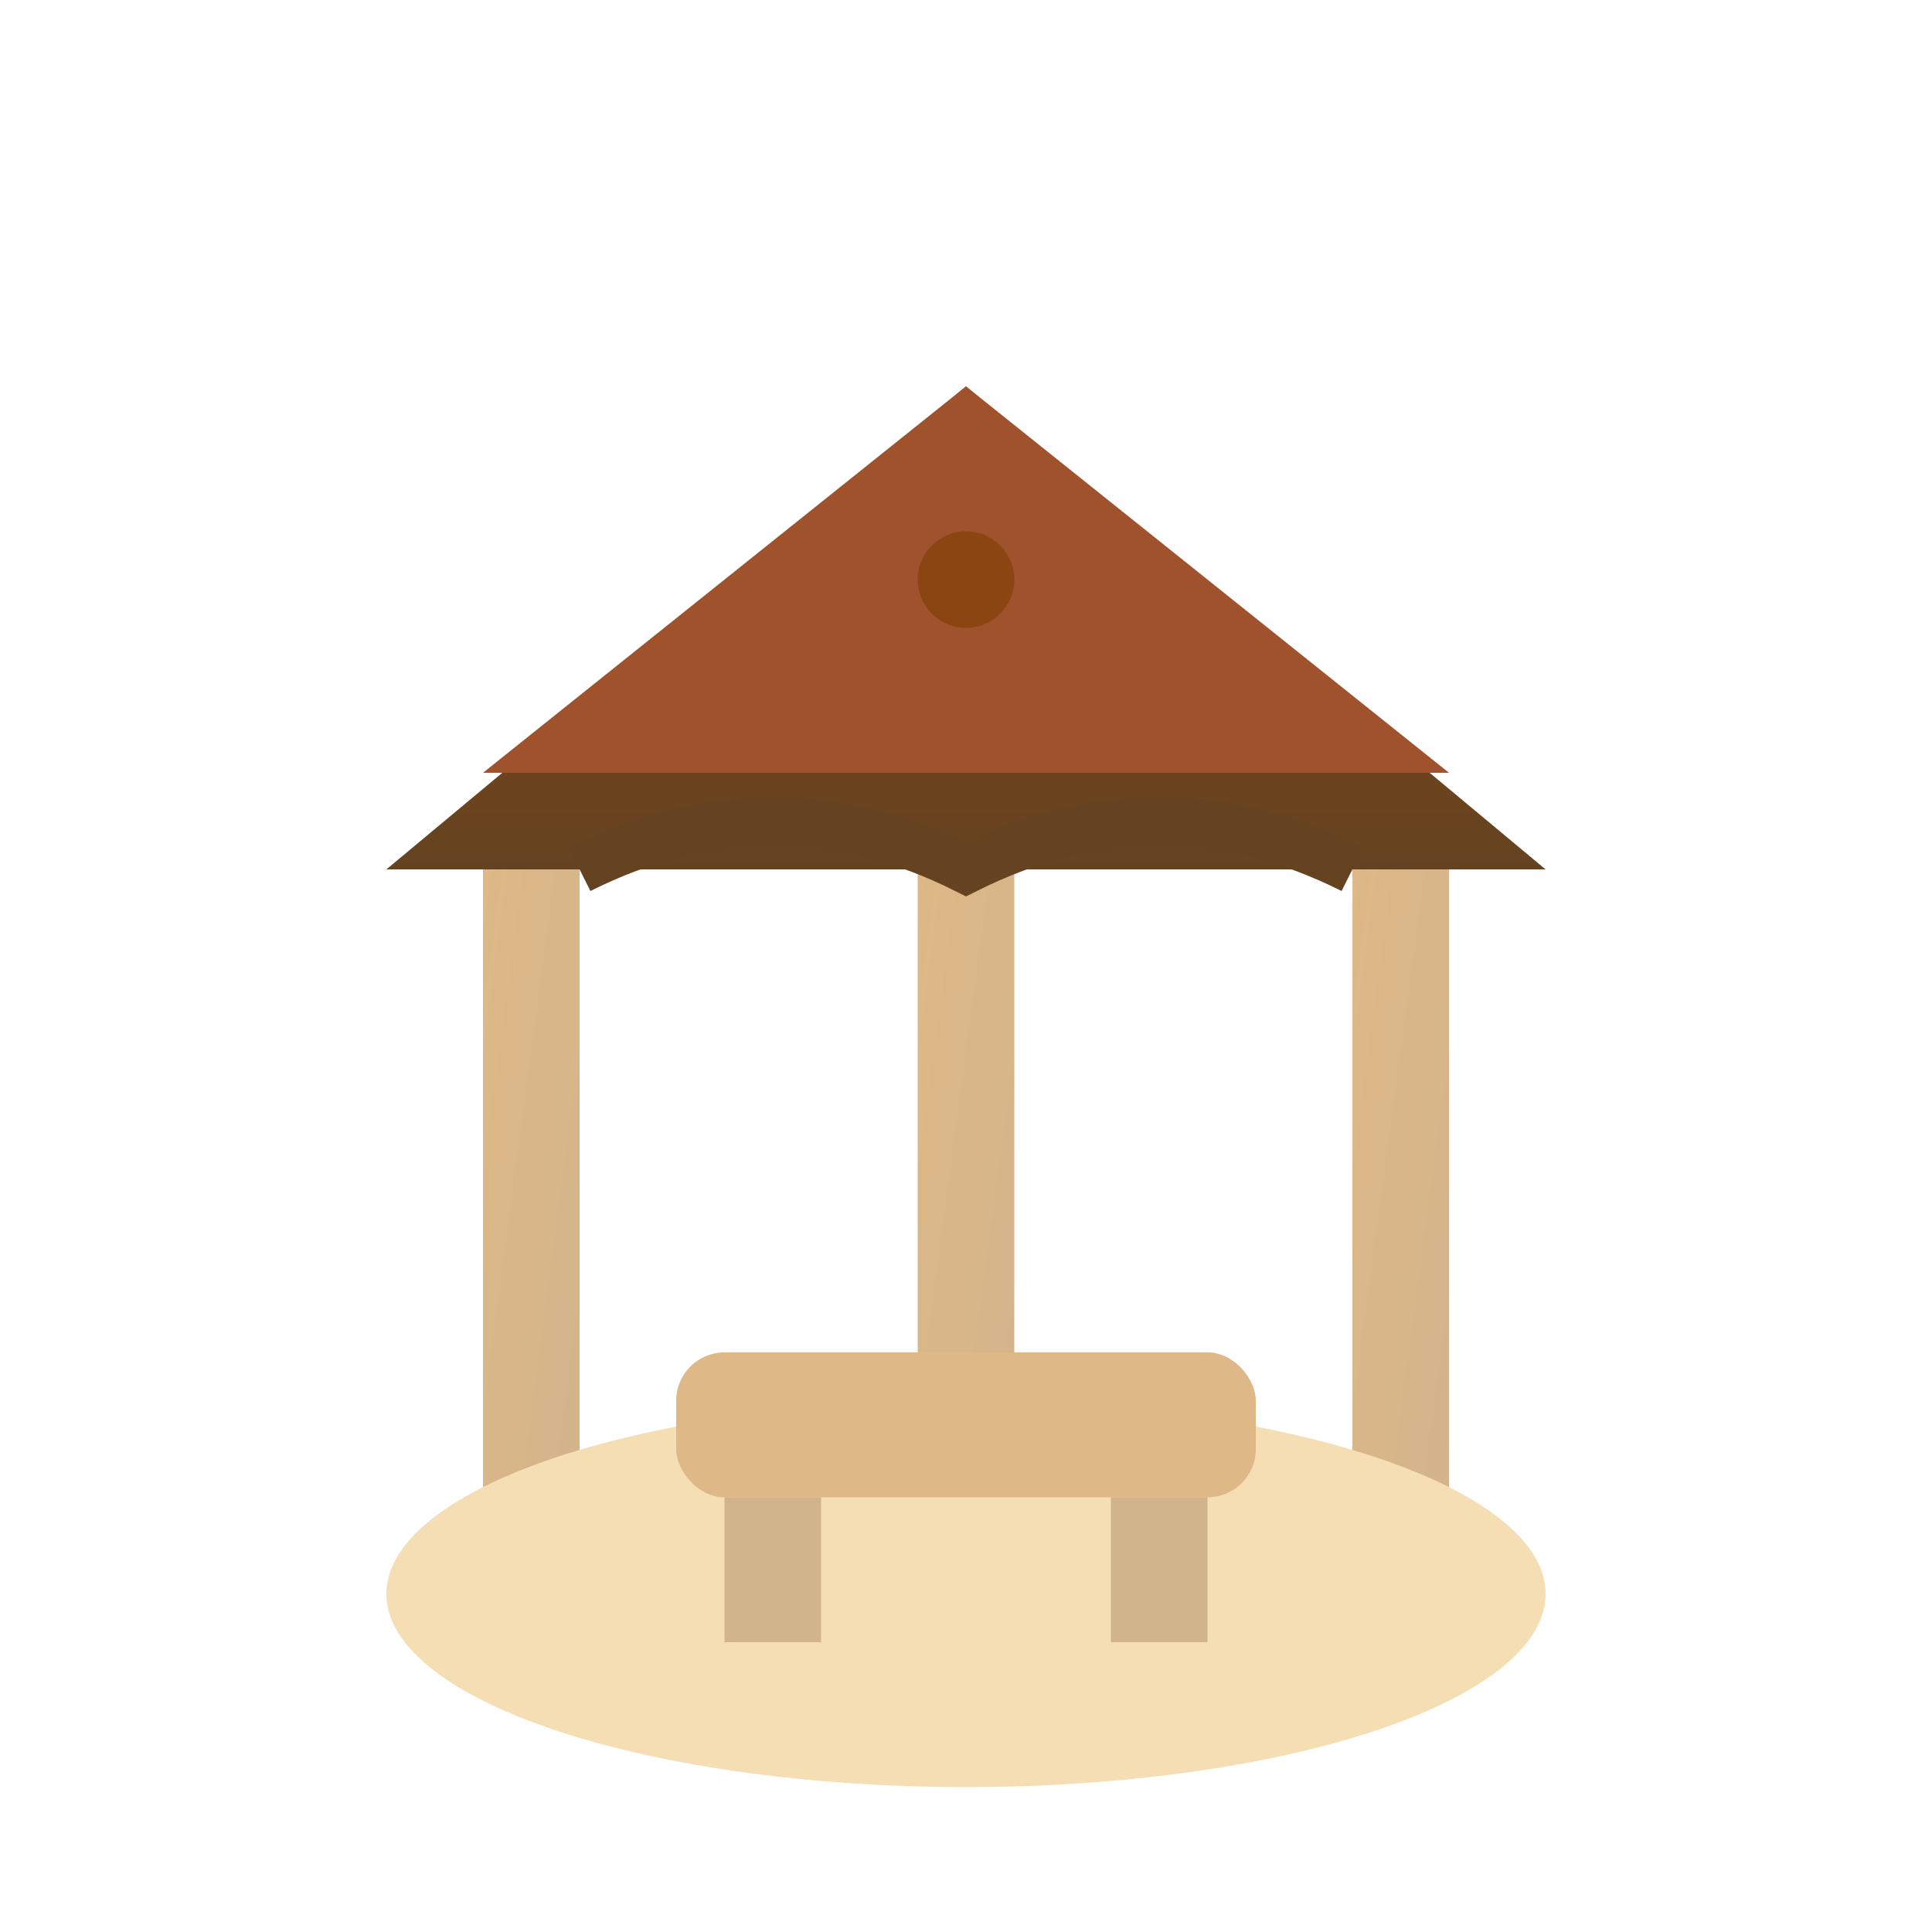 <svg width="40" height="40" viewBox="0 0 40 40" fill="none" xmlns="http://www.w3.org/2000/svg">
  <defs>
    <linearGradient id="roofGradient" x1="0%" y1="0%" x2="0%" y2="100%">
      <stop offset="0%" style="stop-color:#8B4513;stop-opacity:1" />
      <stop offset="100%" style="stop-color:#654321;stop-opacity:1" />
    </linearGradient>
    <linearGradient id="pillarGradient" x1="0%" y1="0%" x2="100%" y2="100%">
      <stop offset="0%" style="stop-color:#DEB887;stop-opacity:1" />
      <stop offset="100%" style="stop-color:#D2B48C;stop-opacity:1" />
    </linearGradient>
  </defs>
  
  <!-- Roof -->
  <path d="M20 8 L32 18 L8 18 Z" fill="url(#roofGradient)"/>
  
  <!-- Roof details -->
  <path d="M20 8 L30 16 L10 16 Z" fill="#A0522D"/>
  
  <!-- Pillars -->
  <rect x="10" y="18" width="2" height="15" fill="url(#pillarGradient)"/>
  <rect x="28" y="18" width="2" height="15" fill="url(#pillarGradient)"/>
  <rect x="19" y="18" width="2" height="15" fill="url(#pillarGradient)"/>
  
  <!-- Floor -->
  <ellipse cx="20" cy="33" rx="12" ry="4" fill="#F5DEB3"/>
  
  <!-- Bench -->
  <rect x="14" y="28" width="12" height="3" fill="#DEB887" rx="1"/>
  <rect x="15" y="31" width="2" height="3" fill="#D2B48C"/>
  <rect x="23" y="31" width="2" height="3" fill="#D2B48C"/>
  
  <!-- Decorative elements -->
  <circle cx="20" cy="12" r="1" fill="#8B4513"/>
  <path d="M12 18 Q16 16 20 18 Q24 16 28 18" stroke="#654321" stroke-width="1" fill="none"/>
</svg>